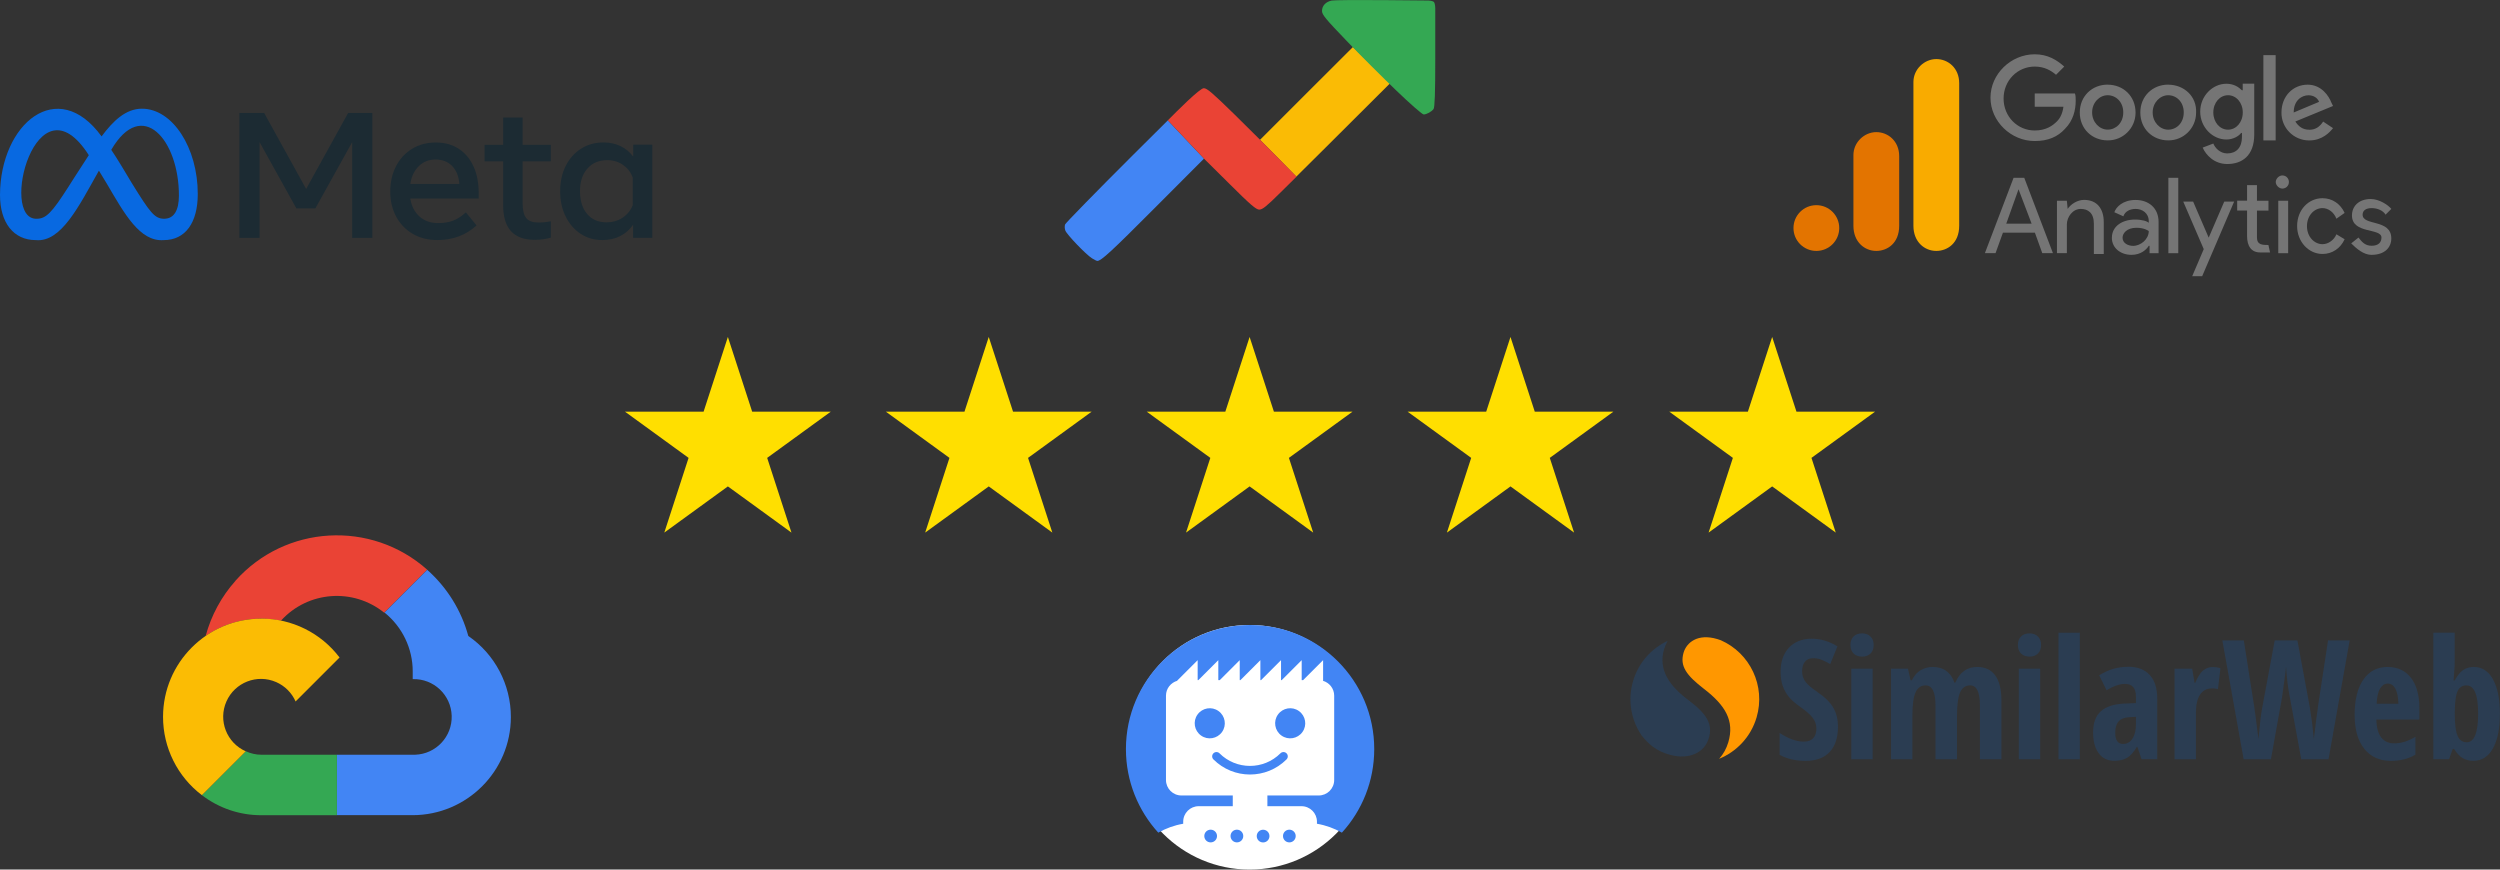 <?xml version="1.0" encoding="UTF-8"?>
<svg xmlns="http://www.w3.org/2000/svg" version="1.1" width="460" height="160" viewBox="0 0 460 160">
  <rect x="0" y="0" width="460" height="160" fill="#333333" stroke="none"/>
  <g id="stars">
    <path d="M133.93,62l4.47,13.75h14.46s-11.7,8.5-11.7,8.5l4.47,13.75-11.7-8.5-11.7,8.5,4.47-13.75-11.7-8.5h14.46s4.47-13.75,4.47-13.75ZM177.46,75.75h-14.46s11.7,8.5,11.7,8.5l-4.47,13.75,11.7-8.5,11.7,8.5-4.47-13.75,11.7-8.5h-14.46s-4.47-13.75-4.47-13.75l-4.47,13.75ZM225.46,75.75h-14.46s11.7,8.5,11.7,8.5l-4.47,13.75,11.7-8.5,11.7,8.5-4.47-13.75,11.7-8.5h-14.46s-4.47-13.75-4.47-13.75l-4.47,13.75ZM273.46,75.75h-14.46s11.7,8.5,11.7,8.5l-4.47,13.75,11.7-8.5,11.7,8.5-4.47-13.75,11.7-8.5h-14.46s-4.47-13.75-4.47-13.75l-4.47,13.75ZM321.61,75.75h-14.46s11.7,8.5,11.7,8.5l-4.47,13.75,11.7-8.5,11.7,8.5-4.47-13.75,11.7-8.5h-14.46s-4.47-13.75-4.47-13.75l-4.47,13.75Z" fill="#ffdf00"/>
  </g>
  <g id="search-central">
    <circle cx="229.93" cy="137.5" r="22.5" fill="#fff"/>
    <g>
      <path d="M224.85,134.69c.89-1.24.6-2.97-.65-3.86-1.24-.89-2.97-.6-3.86.65-.89,1.24-.6,2.97.65,3.86,1.24.89,2.97.6,3.86-.65Z" fill="#4285f4"/>
      <path d="M230,142.51c2.44,0,4.87-.93,6.72-2.78.31-.31.31-.81,0-1.12-.31-.31-.81-.31-1.12,0-3.09,3.09-8.12,3.09-11.21,0-.31-.31-.81-.31-1.12,0-.31.31-.31.81,0,1.12,1.85,1.85,4.29,2.78,6.72,2.78Z" fill="#4285f4"/>
      <path d="M239.65,134.69c.89-1.24.6-2.97-.65-3.86-1.24-.89-2.97-.6-3.86.65-.89,1.24-.6,2.97.65,3.86,1.24.89,2.97.6,3.86-.65Z" fill="#4285f4"/>
      <path d="M223.93,153.83c0-.64-.52-1.17-1.17-1.17s-1.17.52-1.17,1.17.52,1.17,1.17,1.17,1.17-.52,1.17-1.17Z" fill="#4285f4"/>
      <path d="M230,115c-12.61,0-22.83,10.22-22.83,22.83,0,5.92,2.26,11.32,5.95,15.38,1.4-.79,2.94-1.36,4.59-1.64v-.38c0-1.58,1.28-2.85,2.85-2.85h6.27v-1.97h-9.44c-1.58,0-2.85-1.28-2.85-2.85v-15.52c0-1.31.89-2.4,2.09-2.74h-.05l3.79-3.79v3.68h.12l3.68-3.68v3.68h.26l3.68-3.68v3.68h.12l3.68-3.68v3.68h.12l3.68-3.68v3.68h.12l3.68-3.68v3.68h.26l3.68-3.68v3.79h-.05c1.2.34,2.09,1.43,2.09,2.74v15.52c0,1.58-1.28,2.85-2.85,2.85h-9.44v1.97h6.27c1.58,0,2.85,1.28,2.85,2.85v.38c1.64.28,3.19.85,4.59,1.64,3.7-4.06,5.95-9.45,5.95-15.38,0-12.61-10.22-22.83-22.83-22.83Z" fill="#4285f4"/>
      <path d="M238.41,153.83c0-.64-.52-1.17-1.17-1.17s-1.17.52-1.17,1.17.52,1.17,1.17,1.17,1.17-.52,1.17-1.17Z" fill="#4285f4"/>
      <path d="M226.42,153.83c0,.64.52,1.17,1.17,1.17s1.17-.52,1.17-1.17-.52-1.17-1.17-1.17-1.17.52-1.17,1.17Z" fill="#4285f4"/>
      <path d="M232.41,152.67c-.64,0-1.17.52-1.17,1.17s.52,1.17,1.17,1.17,1.17-.52,1.17-1.17-.52-1.17-1.17-1.17Z" fill="#4285f4"/>
    </g>
  </g>
  <g id="google-trends">
    <g>
      <path d="M248.96,8.63l-8.58,8.56-8.54,8.54c1.34,1.34,2.57,2.58,3.4,3.43l3.28,3.34c1.47-1.45,3.25-3.21,5.44-5.4,6.34-6.32,11.75-11.71,11.81-11.77l-6.82-6.7Z" fill="#fabb05"/>
      <path d="M221.52,29.18l-6.64-7.03c-1.67,1.65-3.76,3.73-6.4,6.36-6.78,6.76-12.38,12.5-12.5,12.78-.1.26-.1.77.04,1.13.28.75,3.8,4.42,4.91,5.11.42.26.85.48.97.48.71,0,2.54-1.68,10.6-9.77l9.01-9.03v-.02Z" fill="#4285f4"/>
      <path id="path1102" d="M214.88,22.15c1.7-1.72,5.88-5.92,6.62-5.92.59,0,1.58.85,5.59,4.77,2.67,2.62,6.34,6.28,8.16,8.14l3.31,3.37-3.07,3.03c-2.46,2.44-3.21,3.03-3.78,3.03s-1.57-.83-5.45-4.7l-4.74-4.7-6.64-7.03Z" fill="#ea4335"/>
      <path id="path1096" d="M256.9,16.64c-2.54-2.44-6.66-6.54-9.13-9.13-3.86-4.02-4.52-4.81-4.52-5.49,0-.97.71-1.72,1.82-1.92.46-.08,4.66-.12,9.31-.08l8.48.08s.75.04.97.26c.26.28.26,1.17.26,1.17v9.07c0,6.74-.1,9.17-.32,9.47-.38.5-1.29.99-1.82.99-.24,0-2.52-1.98-5.05-4.42h0Z" fill="#34a853"/>
    </g>
  </g>
  <g id="similar-web">
    <g>
      <path d="M316.62,117.8c-.21-.07-.43-.15-.66-.22-3.63-1.07-5.64.68-6.18,2.5-.73,2.48.52,4.18,3.76,6.68,3.98,3.06,5.62,5.91,4.47,9.81-.34,1.15-.91,2.19-1.69,3.05,3.21-1.31,5.83-4.02,6.89-7.61,1.71-5.79-1.2-11.85-6.59-14.21Z" fill="#ff9700"/>
      <path d="M310.98,129.05c-3.88-2.81-5.89-5.86-4.79-9.59.17-.55.39-1.07.66-1.54-2.97,1.38-5.36,3.99-6.36,7.38-1.05,3.54-.36,7.18,1.56,10.02,1.33,1.62,2.61,2.84,5.21,3.56,3.53.97,6.37-.38,7.16-3.06.74-2.48-.26-4.32-3.44-6.76Z" fill="#2b3d52"/>
      <path d="M334.41,127.33c-1.04-.7-1.78-1.32-2.19-1.87-.42-.55-.63-1.19-.63-1.93s.17-1.34.52-1.77c.35-.43.85-.65,1.5-.65.59,0,1.15.11,1.66.33.52.22,1.01.47,1.49.75l1.33-3.26c-1.53-.94-3.12-1.41-4.77-1.41s-3.12.55-4.15,1.65c-1.03,1.1-1.54,2.58-1.54,4.46,0,.98.13,1.84.39,2.57.26.74.63,1.4,1.11,2,.48.59,1.18,1.21,2.11,1.86,1.06.74,1.83,1.41,2.29,2.01.46.6.69,1.27.69,2s-.19,1.32-.58,1.75c-.39.43-.97.64-1.74.64-1.35,0-2.83-.53-4.45-1.6v4.02c1.32.75,2.92,1.12,4.8,1.12s3.39-.54,4.41-1.63c1.02-1.09,1.53-2.65,1.53-4.7,0-1.28-.28-2.41-.84-3.41-.56-1-1.54-1.97-2.95-2.93ZM340.64,139.7h3.93v-16.67h-3.93v16.67h0ZM342.64,116.54c-.68,0-1.21.19-1.59.58-.38.38-.57.91-.57,1.56s.2,1.2.59,1.58c.39.37.92.56,1.57.56s1.13-.19,1.52-.56c.39-.37.59-.9.59-1.58s-.19-1.18-.58-1.56c-.38-.38-.9-.58-1.54-.58ZM363.8,122.72c-1.85,0-3.2.96-4.03,2.89h-.15c-.67-1.92-2.01-2.89-4.02-2.89-.78,0-1.51.2-2.19.59-.68.39-1.22,1.02-1.62,1.86h-.25l-.47-2.14h-3.12v16.67h3.93v-8c0-1.99.19-3.43.58-4.29.38-.87,1-1.3,1.85-1.3,1.21,0,1.82,1.22,1.82,3.67v9.93h3.96v-8.09c0-1.92.19-3.32.56-4.2.37-.87,1-1.31,1.86-1.31,1.19,0,1.79,1.22,1.79,3.67v9.93h3.96v-10.88c0-1.99-.38-3.51-1.13-4.55-.75-1.04-1.86-1.56-3.32-1.56ZM371.46,139.7h3.93v-16.67h-3.93v16.67ZM373.45,116.54c-.68,0-1.21.19-1.59.58-.38.38-.57.91-.57,1.56s.2,1.2.59,1.58c.39.37.92.56,1.57.56s1.13-.19,1.52-.56c.39-.37.59-.9.59-1.58s-.19-1.18-.58-1.56c-.38-.38-.9-.58-1.54-.58ZM378.76,139.7h3.93v-23.28h-3.93v23.28ZM391.59,122.69c-1.92,0-3.7.52-5.34,1.57l1.36,2.75c1.28-.78,2.41-1.17,3.4-1.17,1.33,0,2,.78,2,2.33v1.2l-2.19.09c-1.89.09-3.31.56-4.26,1.41-.95.85-1.43,2.16-1.43,3.91,0,1.64.35,2.91,1.04,3.83.69.92,1.65,1.38,2.86,1.38.95,0,1.73-.18,2.35-.55s1.22-1.04,1.8-2.02h.09l.78,2.27h2.88v-11.19c0-1.86-.46-3.29-1.37-4.3-.91-1.01-2.24-1.52-3.98-1.52ZM393.01,133.3c0,1.09-.21,1.96-.64,2.61-.43.65-1,.98-1.72.98-.97,0-1.45-.69-1.45-2.06,0-.93.21-1.63.63-2.09.42-.47,1.08-.73,1.97-.78l1.21-.06v1.41h0ZM405.35,123.39c-.51.45-.99,1.2-1.42,2.24h-.13l-.44-2.6h-3.24v16.67h3.93v-8.57c0-1.46.26-2.57.77-3.33.51-.76,1.25-1.14,2.2-1.14.44,0,.8.05,1.08.15l.46-3.86c-.46-.15-.94-.22-1.42-.22-.68,0-1.28.22-1.79.67ZM426.5,130.17c-.16.95-.41,2.9-.75,5.85-.18-1.99-.42-3.91-.72-5.76l-2.31-12.43h-4.17l-2.31,12.43c-.22,1.15-.45,3.06-.69,5.73-.32-2.64-.57-4.58-.75-5.82l-1.94-12.34h-3.95l3.92,21.87h5.02l2.05-11.4.61-4.5.12-1.11c.14,2.13.37,3.98.69,5.55l2.11,11.46h5.02l3.89-21.87h-3.98l-1.88,12.34ZM439.35,122.72c-1.92,0-3.42.77-4.49,2.32-1.07,1.55-1.61,3.7-1.61,6.45s.59,4.81,1.78,6.29c1.19,1.48,2.81,2.22,4.87,2.22,1.76,0,3.28-.38,4.54-1.15v-3.28c-1.34.81-2.65,1.21-3.93,1.21-1,0-1.79-.36-2.36-1.08-.57-.72-.87-1.83-.9-3.31h7.91v-2.12c0-2.38-.52-4.24-1.55-5.56-1.03-1.32-2.45-1.98-4.24-1.98ZM437.3,129.5c.06-1.27.27-2.2.64-2.81.36-.6.83-.91,1.39-.91.6,0,1.07.31,1.42.94.34.63.53,1.55.55,2.77h-3.99ZM458.71,124.98c-.86-1.51-2.03-2.26-3.53-2.26-.73,0-1.37.18-1.94.55-.56.37-1.08,1.01-1.57,1.93h-.21c.12-1.5.18-2.37.19-2.62,0-.25.01-.49.01-.72v-5.45h-3.93v23.28h2.9l.67-1.9h.25c.5.82,1.04,1.39,1.6,1.71.57.32,1.22.49,1.96.49,1.53,0,2.72-.75,3.58-2.26.86-1.51,1.29-3.64,1.29-6.4,0-2.73-.43-4.85-1.29-6.36ZM453.85,136.57c-.77,0-1.32-.39-1.66-1.18-.34-.79-.51-2.15-.51-4.08v-.4c.02-1.79.19-3.03.52-3.74.33-.71.87-1.06,1.62-1.06,1.44,0,2.16,1.73,2.16,5.18,0,3.53-.71,5.3-2.13,5.3Z" fill="#2b3d52"/>
    </g>
  </g>
  <g id="google-cloud">
    <g>
      <path d="M43.32,106.88c-2.59,2.9-4.46,6.37-5.48,10.13,0,0,0,0,0,0,2.91-2,6.43-3.18,10.23-3.18,1.2,0,2.39.14,3.55.38.03-.01.07-.02.09-.02,4.95-5.44,13.27-6.07,18.99-1.45h.09s-.03-.03-.05-.04l7.86-7.86s.02.02.02.02v-.02c-10.31-9.19-26.12-8.28-35.31,2.03Z" fill="#ea4335"/>
      <path d="M86.17,117.03c-1.28-4.71-3.91-8.94-7.56-12.18l-7.86,7.86c3.28,2.64,5.19,6.62,5.19,10.82v1.43c3.84-.12,7.05,2.9,7.17,6.74s-2.9,7.05-6.74,7.17c-.14,0-.28,0-.43,0h-13.95v11.12h13.91c9.98,0,18.09-8.08,18.1-18.06,0-5.96-2.93-11.54-7.83-14.91Z" fill="#4285f4"/>
      <path d="M45.21,138.21h-.03s.03.03.04.03l-8.07,8.07s0,0,0,0h0c3.14,2.4,6.98,3.7,10.93,3.69h13.91v-11.13h-13.91c-.99,0-1.97-.23-2.87-.65Z" fill="#34a853"/>
      <path d="M48.08,113.83c-9.98,0-18.08,8.1-18.08,18.08,0,5.66,2.65,10.99,7.15,14.4l8.07-8.07c-3.51-1.55-5.11-5.65-3.56-9.17,1.55-3.51,5.65-5.11,9.17-3.56,1.59.7,2.86,1.97,3.56,3.56l8.09-8.09c-3.42-4.51-8.75-7.16-14.41-7.16Z" fill="#fbbc04"/>
    </g>
  </g>
  <g id="meta">
    <g>
      <g>
        <path d="M44.05,20.78h4.55l7.73,13.99,7.73-13.99h4.45v22.99h-3.71v-17.62l-6.78,12.2h-3.48l-6.78-12.2v17.62h-3.71v-22.99Z" fill="#1c2b33"/>
        <path d="M80.48,44.17c-1.72,0-3.23-.38-4.53-1.14-1.3-.76-2.32-1.81-3.05-3.16-.73-1.35-1.09-2.89-1.09-4.63s.36-3.32,1.07-4.68c.71-1.36,1.7-2.42,2.96-3.19,1.26-.77,2.72-1.15,4.36-1.15s3.03.39,4.21,1.16c1.18.77,2.08,1.85,2.72,3.24.63,1.39.95,3.02.95,4.89v1.02h-12.59c.23,1.4.8,2.5,1.7,3.31.9.8,2.04,1.21,3.42,1.21,1.11,0,2.06-.16,2.86-.49.8-.33,1.55-.83,2.25-1.49l1.97,2.41c-1.96,1.8-4.36,2.69-7.21,2.69ZM83.19,30.54c-.78-.79-1.8-1.19-3.05-1.19s-2.25.41-3.08,1.22c-.83.81-1.35,1.9-1.57,3.27h9.03c-.11-1.4-.55-2.5-1.33-3.29Z" fill="#1c2b33"/>
        <path d="M92.58,29.68h-3.42v-3.04h3.42v-5.02h3.58v5.02h5.19v3.04h-5.19v7.7c0,1.28.22,2.19.66,2.74.44.55,1.19.82,2.25.82.47,0,.87-.02,1.2-.06.33-.04.69-.09,1.08-.16v3c-.41.12-.86.22-1.37.3-.51.08-1.04.11-1.6.11-3.86,0-5.8-2.11-5.8-6.34v-8.13Z" fill="#1c2b33"/>
        <path d="M120,43.76h-3.51v-2.4c-.62.9-1.42,1.59-2.38,2.08-.96.49-2.06.73-3.28.73-1.51,0-2.85-.39-4.01-1.16s-2.08-1.83-2.75-3.19c-.67-1.35-1-2.9-1-4.64s.34-3.3,1.02-4.65c.68-1.35,1.62-2.4,2.82-3.17,1.2-.77,2.57-1.15,4.13-1.15,1.17,0,2.22.23,3.15.68.93.45,1.7,1.1,2.32,1.93v-2.2h3.51v17.12ZM116.42,32.63c-.38-.97-.99-1.74-1.81-2.31-.83-.56-1.78-.85-2.87-.85-1.53,0-2.75.51-3.66,1.54-.91,1.03-1.36,2.42-1.36,4.17s.44,3.16,1.31,4.19c.88,1.03,2.06,1.54,3.56,1.54,1.11,0,2.09-.28,2.96-.85.86-.57,1.49-1.34,1.87-2.3v-5.14Z" fill="#1c2b33"/>
      </g>
      <path d="M26.12,20c-2.98,0-5.32,2.25-7.43,5.1C10.6,13.96.05,22.76,0,35.86c0,5.1,2.47,8.32,6.6,8.32,4.66.43,7.9-6.22,11.6-12.78.5.8.99,1.62,1.48,2.44h0c3.2,5.45,6.05,10.68,10.44,10.34,4.03,0,6.27-3.26,6.27-8.47,0-8.54-4.64-15.71-10.27-15.71ZM12.62,34.33c-3.09,4.84-4.15,5.92-5.87,5.92-6.97.19-.05-26.78,9.59-11.7-2.32,3.55-3.72,5.78-3.72,5.78ZM30.2,40.25c-1.76,0-2.6-1.16-5.93-6.53-.98-1.63-2.77-4.67-3.8-6.15,5.68-9.74,12.46-1.82,12.45,8.41,0,2.7-.89,4.27-2.72,4.27Z" fill="#0869e1"/>
    </g>
  </g>
  <g id="analytics">
    <g>
      <g>
        <path d="M371.41,34.83l2.41,6.33h-4.67l2.26-6.33h0ZM370.5,32.71l-5.28,13.87h1.96l1.36-3.77h5.88l1.36,3.77h1.96l-5.28-13.87h-1.96,0ZM398.98,46.59h1.82v-13.87h-1.82v13.87h0ZM380.45,38.44c.6-.91,1.82-1.66,3.02-1.66,2.41,0,3.62,1.66,3.62,4.07v5.88h-1.82v-5.58c0-1.96-1.06-2.71-2.41-2.71-1.51,0-2.56,1.51-2.56,2.86v5.28h-1.82v-9.64h1.82l.15,1.51h0ZM388.59,43.72c0-2.12,1.96-3.32,4.22-3.32,1.36,0,2.26.3,2.56.6v-.3c0-1.51-1.21-2.26-2.41-2.26-1.06,0-1.96.45-2.26,1.36l-1.66-.75c.3-.91,1.51-2.26,3.92-2.26,2.26,0,4.22,1.36,4.22,4.07v5.73h-1.66v-1.36h-.15c-.45.75-1.51,1.66-3.17,1.66-1.96,0-3.62-1.21-3.62-3.17M395.37,42.51s-.75-.6-2.26-.6c-1.82,0-2.56,1.06-2.56,1.82,0,1.06,1.06,1.51,1.96,1.51,1.36,0,2.86-1.21,2.86-2.71" fill="#757575"/>
        <path d="M403.37,50.81l2.12-4.97-3.77-8.74h1.82l2.86,6.63,2.86-6.63h1.82l-5.88,13.72h-1.84ZM429.9,40.25c-.45-1.21-1.51-1.96-2.56-1.96-1.51,0-2.86,1.36-2.86,3.32s1.36,3.32,2.86,3.32c1.06,0,2.12-.75,2.56-1.82l1.51.91c-.75,1.66-2.26,2.71-4.07,2.71-2.56,0-4.67-2.26-4.67-5.13,0-3.02,2.12-5.13,4.67-5.13,1.82,0,3.32,1.06,4.07,2.71l-1.51,1.06h0Z" fill="#757575" fill-rule="evenodd"/>
        <path d="M436.38,46.89c2.41,0,3.62-1.36,3.62-3.02,0-3.62-5.28-2.26-5.28-4.37,0-.75.6-1.21,1.66-1.21s2.12.45,2.56,1.21l1.06-1.06c-.6-.75-2.26-1.82-3.77-1.82-2.26,0-3.47,1.36-3.47,3.02,0,3.47,5.43,2.26,5.43,4.07,0,.91-.6,1.51-1.82,1.51s-1.82-.75-2.41-1.51l-1.34,1.07c.91.91,2.26,2.12,3.77,2.12h0ZM419.2,46.59h1.82v-9.65h-1.82v9.65Z" fill="#757575"/>
        <path d="M419.95,32.28c.75,0,1.21.6,1.21,1.21,0,.75-.6,1.21-1.21,1.21s-1.21-.6-1.21-1.21.6-1.21,1.21-1.21ZM417.39,45.09l.3,1.36h-1.82c-1.66,0-2.41-1.21-2.41-3.02v-4.69h-1.82v-1.82h1.82v-2.85h1.82v2.86h2.12v1.82h-2.12v4.97c0,1.36,1.06,1.36,2.12,1.36h-.01Z" fill="#757575" fill-rule="evenodd"/>
        <path d="M374.39,17.38v2.26h5.28c-.15,1.21-.6,2.12-1.21,2.71-.75.75-1.96,1.66-4.07,1.66-3.17,0-5.73-2.56-5.73-5.88s2.56-5.88,5.73-5.88c1.82,0,3.02.75,3.92,1.51l1.51-1.51c-1.36-1.21-3.02-2.26-5.43-2.26-4.37,0-8.14,3.62-8.14,7.98s3.77,7.98,8.14,7.98c2.41,0,4.22-.75,5.58-2.26,1.51-1.51,1.96-3.47,1.96-5.13,0-.45,0-1.06-.15-1.36h-7.39v.17ZM387.81,15.57c-2.86,0-5.13,2.12-5.13,5.13s2.26,5.13,5.13,5.13c2.81.03,5.1-2.23,5.13-5.03,0-.03,0-.06,0-.09,0-3.02-2.26-5.13-5.13-5.13ZM387.81,23.85c-1.51,0-2.86-1.36-2.86-3.17s1.36-3.16,2.86-3.16,2.87,1.21,2.87,3.16-1.36,3.17-2.86,3.17h0ZM412.52,16.62c-.6-.6-1.51-1.21-2.86-1.21-2.56,0-4.82,2.26-4.82,5.13s2.26,5.13,4.82,5.13c1.21,0,2.26-.6,2.71-1.21h.15v.75c0,1.96-1.06,3.02-2.71,3.02-1.36,0-2.26-1.06-2.56-1.82l-1.96.75c.6,1.36,2.12,3.02,4.52,3.02,2.71,0,4.97-1.51,4.97-5.43v-9.35h-2.12v1.21h-.14ZM409.96,23.86c-1.51,0-2.71-1.36-2.71-3.17s1.21-3.17,2.71-3.17,2.71,1.36,2.71,3.17-1.21,3.17-2.71,3.17ZM398.95,15.57c-2.86,0-5.13,2.12-5.13,5.13s2.26,5.13,5.13,5.13c2.81.03,5.1-2.23,5.13-5.03,0-.03,0-.06,0-.09.15-3.02-2.26-5.13-5.13-5.13ZM398.95,23.86c-1.51,0-2.86-1.36-2.86-3.17s1.36-3.17,2.86-3.17,2.86,1.21,2.86,3.17-1.36,3.17-2.86,3.17ZM416.46,10.15h2.26v15.68h-2.26v-15.68ZM424.9,23.87c-1.21,0-1.96-.6-2.56-1.51l6.94-2.86-.3-.6c-.45-1.21-1.82-3.32-4.37-3.32-2.71,0-4.82,2.12-4.82,5.13-.03,2.81,2.23,5.1,5.03,5.13.03,0,.06,0,.09,0,2.41,0,3.77-1.51,4.37-2.26l-1.82-1.21c-.6.91-1.36,1.51-2.56,1.51h0ZM424.75,17.53c.91,0,1.66.45,1.96,1.21l-4.67,1.96c0-2.26,1.51-3.17,2.71-3.17Z" fill="#757575"/>
      </g>
      <g>
        <path d="M352.07,15.08v26.48c0,2.96,2.05,4.61,4.21,4.61,2.01,0,4.21-1.4,4.21-4.61V15.28c0-2.72-2.01-4.41-4.21-4.41s-4.21,1.87-4.21,4.21Z" fill="#f9ab00"/>
        <g>
          <path d="M341.03,28.52v13.04c0,2.96,2.05,4.61,4.21,4.61,2.01,0,4.21-1.4,4.21-4.61v-12.84c0-2.72-2.01-4.41-4.21-4.41s-4.21,1.87-4.21,4.21Z" fill="#e37400"/>
          <circle cx="334.21" cy="41.96" r="4.21" fill="#e37400"/>
        </g>
      </g>
    </g>
  </g>
</svg>